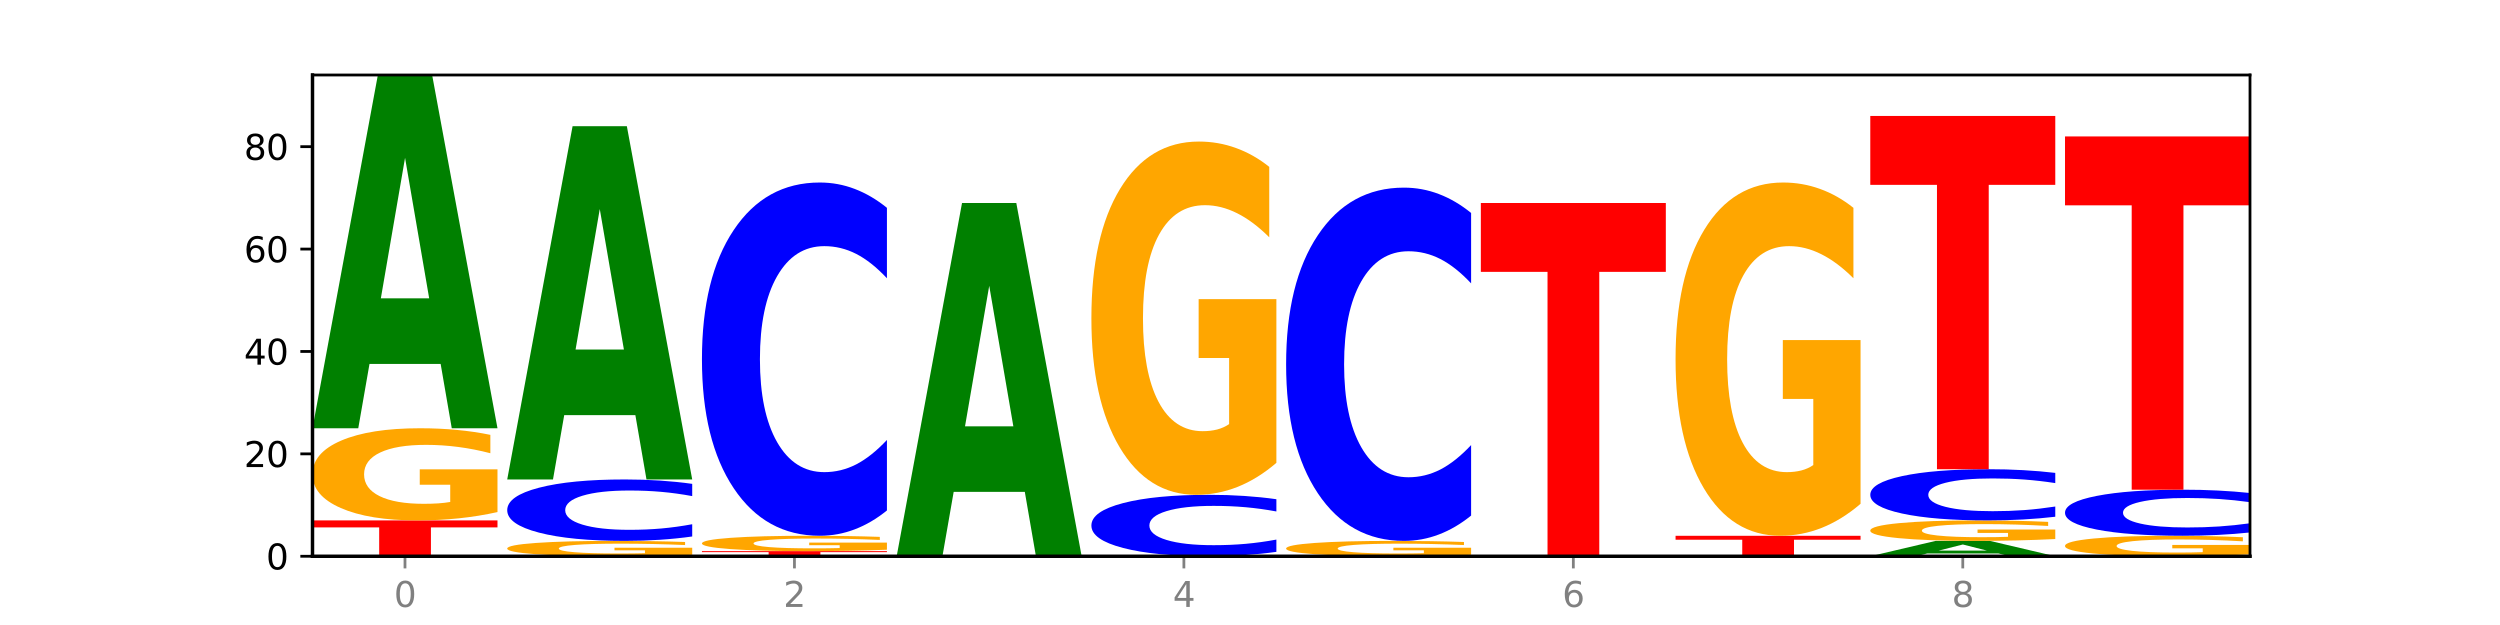 <?xml version="1.0" encoding="utf-8" standalone="no"?>
<!DOCTYPE svg PUBLIC "-//W3C//DTD SVG 1.1//EN"
  "http://www.w3.org/Graphics/SVG/1.1/DTD/svg11.dtd">
<svg xmlns:xlink="http://www.w3.org/1999/xlink" width="720pt" height="180pt" viewBox="0 0 720 180" xmlns="http://www.w3.org/2000/svg" version="1.1">
 <defs>
  <style type="text/css">*{stroke-linejoin: round; stroke-linecap: butt}</style>
 </defs>
 <g id="figure_1">
  <g id="patch_1">
   <path d="M 0 180 
L 720 180 
L 720 0 
L 0 0 
z
" style="fill: #ffffff"/>
  </g>
  <g id="axes_1">
   <g id="patch_2">
    <path d="M 90 160.2 
L 648 160.2 
L 648 21.6 
L 90 21.6 
z
" style="fill: #ffffff"/>
   </g>
   <g id="line2d_1">
    <path d="M 90 160.2 
L 648 160.2 
" clip-path="url(#p17f5164ded)" style="fill: none; stroke: #000000; stroke-width: 0.5; stroke-linecap: square"/>
   </g>
   <g id="patch_3">
    <path d="M 90 149.879 
L 143.276 149.879 
L 143.276 151.892 
L 124.109 151.892 
L 124.109 160.2 
L 109.204 160.2 
L 109.204 151.892 
L 90 151.892 
L 90 149.879 
z
" clip-path="url(#p17f5164ded)" style="fill: #ff0000"/>
   </g>
   <g id="patch_4">
    <path d="M 143.276 147.477 
Q 137.903 148.678 132.124 149.281 
Q 126.345 149.879 120.184 149.879 
Q 106.262 149.879 98.131 146.304 
Q 90 142.73 90 136.617 
Q 90 130.433 98.274 126.885 
Q 106.561 123.338 120.972 123.338 
Q 126.525 123.338 131.611 123.821 
Q 136.709 124.298 141.223 125.241 
L 141.223 130.531 
Q 136.566 129.32 131.957 128.722 
Q 127.348 128.119 122.716 128.119 
Q 114.143 128.119 109.498 130.323 
Q 104.853 132.521 104.853 136.617 
Q 104.853 140.674 109.331 142.889 
Q 113.808 145.098 122.047 145.098 
Q 124.292 145.098 126.214 144.972 
Q 128.136 144.84 129.665 144.566 
L 129.665 139.599 
L 120.889 139.599 
L 120.889 135.175 
L 143.276 135.175 
L 143.276 147.477 
z
" clip-path="url(#p17f5164ded)" style="fill: #ffa600"/>
   </g>
   <g id="patch_5">
    <path d="M 126.905 104.805 
L 106.415 104.805 
L 103.18 123.338 
L 90 123.338 
L 108.823 21.6 
L 124.454 21.6 
L 143.276 123.338 
L 130.107 123.338 
L 126.905 104.805 
z
M 109.683 85.922 
L 123.604 85.922 
L 116.655 45.454 
L 109.683 85.922 
z
" clip-path="url(#p17f5164ded)" style="fill: #008000"/>
   </g>
   <g id="patch_6">
    <path d="M 199.357 159.8 
Q 193.984 160 188.205 160.1 
Q 182.426 160.2 176.265 160.2 
Q 162.343 160.2 154.212 159.604 
Q 146.08 159.008 146.08 157.99 
Q 146.08 156.959 154.355 156.368 
Q 162.641 155.777 177.053 155.777 
Q 182.605 155.777 187.691 155.857 
Q 192.79 155.936 197.303 156.094 
L 197.303 156.975 
Q 192.646 156.773 188.038 156.674 
Q 183.429 156.573 178.796 156.573 
Q 170.223 156.573 165.578 156.941 
Q 160.934 157.307 160.934 157.99 
Q 160.934 158.666 165.411 159.035 
Q 169.889 159.403 178.127 159.403 
Q 180.372 159.403 182.294 159.382 
Q 184.217 159.36 185.745 159.315 
L 185.745 158.487 
L 176.969 158.487 
L 176.969 157.749 
L 199.357 157.749 
L 199.357 159.8 
z
" clip-path="url(#p17f5164ded)" style="fill: #ffa600"/>
   </g>
   <g id="patch_7">
    <path d="M 199.357 154.508 
Q 194.9 155.137 190.081 155.455 
Q 185.263 155.777 180.014 155.777 
Q 164.363 155.777 155.222 153.394 
Q 146.08 151.011 146.08 146.935 
Q 146.08 142.845 155.222 140.466 
Q 164.363 138.083 180.014 138.083 
Q 185.263 138.083 190.081 138.405 
Q 194.9 138.723 199.357 139.351 
L 199.357 142.878 
Q 194.86 142.045 190.498 141.658 
Q 186.135 141.27 181.316 141.27 
Q 172.672 141.27 167.718 142.78 
Q 162.779 144.285 162.779 146.935 
Q 162.779 149.574 167.718 151.084 
Q 172.672 152.589 181.316 152.589 
Q 186.135 152.589 190.498 152.202 
Q 194.86 151.811 199.357 150.978 
L 199.357 154.508 
z
" clip-path="url(#p17f5164ded)" style="fill: #0000ff"/>
   </g>
   <g id="patch_8">
    <path d="M 182.985 119.549 
L 162.496 119.549 
L 159.261 138.083 
L 146.08 138.083 
L 164.903 36.345 
L 180.534 36.345 
L 199.357 138.083 
L 186.187 138.083 
L 182.985 119.549 
z
M 165.764 100.667 
L 179.684 100.667 
L 172.735 60.198 
L 165.764 100.667 
z
" clip-path="url(#p17f5164ded)" style="fill: #008000"/>
   </g>
   <g id="patch_9">
    <path d="M 202.161 158.726 
L 255.437 158.726 
L 255.437 159.013 
L 236.27 159.013 
L 236.27 160.2 
L 221.365 160.2 
L 221.365 159.013 
L 202.161 159.013 
L 202.161 158.726 
z
" clip-path="url(#p17f5164ded)" style="fill: #ff0000"/>
   </g>
   <g id="patch_10">
    <path d="M 255.437 158.325 
Q 250.064 158.525 244.285 158.626 
Q 238.506 158.726 232.345 158.726 
Q 218.423 158.726 210.292 158.13 
Q 202.161 157.534 202.161 156.515 
Q 202.161 155.485 210.435 154.893 
Q 218.722 154.302 233.133 154.302 
Q 238.685 154.302 243.772 154.383 
Q 248.87 154.462 253.384 154.619 
L 253.384 155.501 
Q 248.727 155.299 244.118 155.199 
Q 239.509 155.099 234.876 155.099 
Q 226.304 155.099 221.659 155.466 
Q 217.014 155.833 217.014 156.515 
Q 217.014 157.191 221.492 157.561 
Q 225.969 157.929 234.208 157.929 
Q 236.453 157.929 238.375 157.908 
Q 240.297 157.886 241.826 157.84 
L 241.826 157.012 
L 233.05 157.012 
L 233.05 156.275 
L 255.437 156.275 
L 255.437 158.325 
z
" clip-path="url(#p17f5164ded)" style="fill: #ffa600"/>
   </g>
   <g id="patch_11">
    <path d="M 255.437 147.01 
Q 250.981 150.624 246.162 152.453 
Q 241.343 154.302 236.094 154.302 
Q 220.443 154.302 211.302 140.6 
Q 202.161 126.897 202.161 103.465 
Q 202.161 79.948 211.302 66.266 
Q 220.443 52.564 236.094 52.564 
Q 241.343 52.564 246.162 54.413 
Q 250.981 56.242 255.437 59.856 
L 255.437 80.137 
Q 250.94 75.345 246.578 73.117 
Q 242.215 70.89 237.397 70.89 
Q 228.752 70.89 223.799 79.569 
Q 218.859 88.228 218.859 103.465 
Q 218.859 118.638 223.799 127.318 
Q 228.752 135.976 237.397 135.976 
Q 242.215 135.976 246.578 133.749 
Q 250.94 131.5 255.437 126.708 
L 255.437 147.01 
z
" clip-path="url(#p17f5164ded)" style="fill: #0000ff"/>
   </g>
   <g id="patch_12">
    <path d="M 295.146 141.666 
L 274.657 141.666 
L 271.421 160.2 
L 258.241 160.2 
L 277.064 58.462 
L 292.695 58.462 
L 311.518 160.2 
L 298.348 160.2 
L 295.146 141.666 
z
M 277.924 122.784 
L 291.845 122.784 
L 284.896 82.315 
L 277.924 122.784 
z
" clip-path="url(#p17f5164ded)" style="fill: #008000"/>
   </g>
   <g id="patch_13">
    <path d="M 367.598 158.932 
Q 363.142 159.56 358.323 159.878 
Q 353.504 160.2 348.255 160.2 
Q 332.604 160.2 323.463 157.817 
Q 314.322 155.434 314.322 151.359 
Q 314.322 147.269 323.463 144.889 
Q 332.604 142.506 348.255 142.506 
Q 353.504 142.506 358.323 142.828 
Q 363.142 143.146 367.598 143.775 
L 367.598 147.302 
Q 363.101 146.468 358.739 146.081 
Q 354.376 145.694 349.557 145.694 
Q 340.913 145.694 335.96 147.203 
Q 331.02 148.709 331.02 151.359 
Q 331.02 153.998 335.96 155.507 
Q 340.913 157.013 349.557 157.013 
Q 354.376 157.013 358.739 156.625 
Q 363.101 156.234 367.598 155.401 
L 367.598 158.932 
z
" clip-path="url(#p17f5164ded)" style="fill: #0000ff"/>
   </g>
   <g id="patch_14">
    <path d="M 367.598 133.301 
Q 362.225 137.904 356.446 140.216 
Q 350.667 142.506 344.506 142.506 
Q 330.584 142.506 322.453 128.804 
Q 314.322 115.102 314.322 91.669 
Q 314.322 67.963 322.596 54.365 
Q 330.882 40.768 345.294 40.768 
Q 350.846 40.768 355.933 42.617 
Q 361.031 44.446 365.544 48.061 
L 365.544 68.341 
Q 360.888 63.697 356.279 61.406 
Q 351.67 59.094 347.037 59.094 
Q 338.464 59.094 333.82 67.542 
Q 329.175 75.97 329.175 91.669 
Q 329.175 107.221 333.653 115.711 
Q 338.13 124.18 346.369 124.18 
Q 348.613 124.18 350.536 123.697 
Q 352.458 123.193 353.986 122.142 
L 353.986 103.101 
L 345.21 103.101 
L 345.21 86.142 
L 367.598 86.142 
L 367.598 133.301 
z
" clip-path="url(#p17f5164ded)" style="fill: #ffa600"/>
   </g>
   <g id="patch_15">
    <path d="M 423.678 159.8 
Q 418.305 160 412.526 160.1 
Q 406.747 160.2 400.586 160.2 
Q 386.664 160.2 378.533 159.604 
Q 370.402 159.008 370.402 157.99 
Q 370.402 156.959 378.676 156.368 
Q 386.963 155.777 401.374 155.777 
Q 406.927 155.777 412.013 155.857 
Q 417.111 155.936 421.625 156.094 
L 421.625 156.975 
Q 416.968 156.773 412.359 156.674 
Q 407.75 156.573 403.118 156.573 
Q 394.545 156.573 389.9 156.941 
Q 385.255 157.307 385.255 157.99 
Q 385.255 158.666 389.733 159.035 
Q 394.21 159.403 402.449 159.403 
Q 404.694 159.403 406.616 159.382 
Q 408.538 159.36 410.067 159.315 
L 410.067 158.487 
L 401.291 158.487 
L 401.291 157.749 
L 423.678 157.749 
L 423.678 159.8 
z
" clip-path="url(#p17f5164ded)" style="fill: #ffa600"/>
   </g>
   <g id="patch_16">
    <path d="M 423.678 148.484 
Q 419.222 152.099 414.403 153.927 
Q 409.584 155.777 404.336 155.777 
Q 388.684 155.777 379.543 142.074 
Q 370.402 128.372 370.402 104.939 
Q 370.402 81.422 379.543 67.741 
Q 388.684 54.038 404.336 54.038 
Q 409.584 54.038 414.403 55.888 
Q 419.222 57.716 423.678 61.331 
L 423.678 81.611 
Q 419.182 76.82 414.819 74.592 
Q 410.457 72.364 405.638 72.364 
Q 396.993 72.364 392.04 81.044 
Q 387.1 89.702 387.1 104.939 
Q 387.1 120.112 392.04 128.792 
Q 396.993 137.451 405.638 137.451 
Q 410.457 137.451 414.819 135.223 
Q 419.182 132.974 423.678 128.183 
L 423.678 148.484 
z
" clip-path="url(#p17f5164ded)" style="fill: #0000ff"/>
   </g>
   <g id="patch_17">
    <path d="M 426.482 58.462 
L 479.759 58.462 
L 479.759 78.304 
L 460.592 78.304 
L 460.592 160.2 
L 445.687 160.2 
L 445.687 78.304 
L 426.482 78.304 
L 426.482 58.462 
z
" clip-path="url(#p17f5164ded)" style="fill: #ff0000"/>
   </g>
   <g id="patch_18">
    <path d="M 482.563 154.302 
L 535.839 154.302 
L 535.839 155.452 
L 516.672 155.452 
L 516.672 160.2 
L 501.767 160.2 
L 501.767 155.452 
L 482.563 155.452 
L 482.563 154.302 
z
" clip-path="url(#p17f5164ded)" style="fill: #ff0000"/>
   </g>
   <g id="patch_19">
    <path d="M 535.839 145.097 
Q 530.466 149.7 524.687 152.011 
Q 518.908 154.302 512.747 154.302 
Q 498.825 154.302 490.694 140.6 
Q 482.563 126.897 482.563 103.465 
Q 482.563 79.758 490.837 66.161 
Q 499.124 52.564 513.535 52.564 
Q 519.087 52.564 524.174 54.413 
Q 529.272 56.242 533.786 59.856 
L 533.786 80.137 
Q 529.129 75.492 524.52 73.202 
Q 519.911 70.89 515.278 70.89 
Q 506.706 70.89 502.061 79.338 
Q 497.416 87.766 497.416 103.465 
Q 497.416 119.016 501.894 127.507 
Q 506.371 135.976 514.61 135.976 
Q 516.855 135.976 518.777 135.493 
Q 520.699 134.988 522.228 133.938 
L 522.228 114.897 
L 513.452 114.897 
L 513.452 97.937 
L 535.839 97.937 
L 535.839 145.097 
z
" clip-path="url(#p17f5164ded)" style="fill: #ffa600"/>
   </g>
   <g id="patch_20">
    <path d="M 575.548 159.394 
L 555.059 159.394 
L 551.823 160.2 
L 538.643 160.2 
L 557.466 155.777 
L 573.097 155.777 
L 591.92 160.2 
L 578.75 160.2 
L 575.548 159.394 
z
M 558.326 158.573 
L 572.247 158.573 
L 565.298 156.814 
L 558.326 158.573 
z
" clip-path="url(#p17f5164ded)" style="fill: #008000"/>
   </g>
   <g id="patch_21">
    <path d="M 591.92 155.243 
Q 586.547 155.51 580.768 155.644 
Q 574.989 155.777 568.828 155.777 
Q 554.906 155.777 546.774 154.982 
Q 538.643 154.188 538.643 152.829 
Q 538.643 151.455 546.918 150.667 
Q 555.204 149.879 569.616 149.879 
Q 575.168 149.879 580.254 149.986 
Q 585.353 150.092 589.866 150.301 
L 589.866 151.477 
Q 585.209 151.208 580.6 151.075 
Q 575.992 150.941 571.359 150.941 
Q 562.786 150.941 558.141 151.431 
Q 553.497 151.919 553.497 152.829 
Q 553.497 153.731 557.974 154.223 
Q 562.452 154.714 570.69 154.714 
Q 572.935 154.714 574.857 154.686 
Q 576.78 154.657 578.308 154.596 
L 578.308 153.492 
L 569.532 153.492 
L 569.532 152.509 
L 591.92 152.509 
L 591.92 155.243 
z
" clip-path="url(#p17f5164ded)" style="fill: #ffa600"/>
   </g>
   <g id="patch_22">
    <path d="M 591.92 148.822 
Q 587.463 149.346 582.644 149.611 
Q 577.825 149.879 572.577 149.879 
Q 556.926 149.879 547.784 147.893 
Q 538.643 145.907 538.643 142.511 
Q 538.643 139.103 547.784 137.12 
Q 556.926 135.134 572.577 135.134 
Q 577.825 135.134 582.644 135.402 
Q 587.463 135.667 591.92 136.191 
L 591.92 139.13 
Q 587.423 138.436 583.06 138.113 
Q 578.698 137.79 573.879 137.79 
Q 565.234 137.79 560.281 139.048 
Q 555.342 140.303 555.342 142.511 
Q 555.342 144.71 560.281 145.968 
Q 565.234 147.223 573.879 147.223 
Q 578.698 147.223 583.06 146.9 
Q 587.423 146.574 591.92 145.88 
L 591.92 148.822 
z
" clip-path="url(#p17f5164ded)" style="fill: #0000ff"/>
   </g>
   <g id="patch_23">
    <path d="M 538.643 33.396 
L 591.92 33.396 
L 591.92 53.238 
L 572.752 53.238 
L 572.752 135.134 
L 557.847 135.134 
L 557.847 53.238 
L 538.643 53.238 
L 538.643 33.396 
z
" clip-path="url(#p17f5164ded)" style="fill: #ff0000"/>
   </g>
   <g id="patch_24">
    <path d="M 648 159.666 
Q 642.627 159.933 636.848 160.067 
Q 631.069 160.2 624.908 160.2 
Q 610.986 160.2 602.855 159.406 
Q 594.724 158.611 594.724 157.253 
Q 594.724 155.879 602.998 155.09 
Q 611.284 154.302 625.696 154.302 
Q 631.248 154.302 636.335 154.409 
Q 641.433 154.515 645.946 154.725 
L 645.946 155.901 
Q 641.29 155.631 636.681 155.499 
Q 632.072 155.364 627.439 155.364 
Q 618.866 155.364 614.222 155.854 
Q 609.577 156.343 609.577 157.253 
Q 609.577 158.154 614.055 158.647 
Q 618.532 159.138 626.771 159.138 
Q 629.015 159.138 630.938 159.11 
Q 632.86 159.08 634.388 159.019 
L 634.388 157.916 
L 625.612 157.916 
L 625.612 156.932 
L 648 156.932 
L 648 159.666 
z
" clip-path="url(#p17f5164ded)" style="fill: #ffa600"/>
   </g>
   <g id="patch_25">
    <path d="M 648 153.351 
Q 643.544 153.822 638.725 154.061 
Q 633.906 154.302 628.657 154.302 
Q 613.006 154.302 603.865 152.515 
Q 594.724 150.728 594.724 147.671 
Q 594.724 144.604 603.865 142.819 
Q 613.006 141.032 628.657 141.032 
Q 633.906 141.032 638.725 141.273 
Q 643.544 141.512 648 141.983 
L 648 144.628 
Q 643.503 144.003 639.141 143.713 
Q 634.778 143.422 629.959 143.422 
Q 621.315 143.422 616.362 144.554 
Q 611.422 145.684 611.422 147.671 
Q 611.422 149.65 616.362 150.782 
Q 621.315 151.912 629.959 151.912 
Q 634.778 151.912 639.141 151.621 
Q 643.503 151.328 648 150.703 
L 648 153.351 
z
" clip-path="url(#p17f5164ded)" style="fill: #0000ff"/>
   </g>
   <g id="patch_26">
    <path d="M 594.724 39.294 
L 648 39.294 
L 648 59.135 
L 628.833 59.135 
L 628.833 141.032 
L 613.928 141.032 
L 613.928 59.135 
L 594.724 59.135 
L 594.724 39.294 
z
" clip-path="url(#p17f5164ded)" style="fill: #ff0000"/>
   </g>
   <g id="matplotlib.axis_1">
    <g id="xtick_1">
     <g id="line2d_2">
      <defs>
       <path id="m4f6a293026" d="M 0 0 
L 0 3.5 
" style="stroke: #808080; stroke-width: 0.8"/>
      </defs>
      <g>
       <use xlink:href="#m4f6a293026" x="116.638" y="160.2" style="fill: #808080; stroke: #808080; stroke-width: 0.8"/>
      </g>
     </g>
     <g id="text_1">
      <!-- 0 -->
      <g style="fill: #808080" transform="translate(113.457 174.798) scale(0.1 -0.1)">
       <defs>
        <path id="DejaVuSans-30" d="M 2034 4250 
Q 1547 4250 1301 3770 
Q 1056 3291 1056 2328 
Q 1056 1369 1301 889 
Q 1547 409 2034 409 
Q 2525 409 2770 889 
Q 3016 1369 3016 2328 
Q 3016 3291 2770 3770 
Q 2525 4250 2034 4250 
z
M 2034 4750 
Q 2819 4750 3233 4129 
Q 3647 3509 3647 2328 
Q 3647 1150 3233 529 
Q 2819 -91 2034 -91 
Q 1250 -91 836 529 
Q 422 1150 422 2328 
Q 422 3509 836 4129 
Q 1250 4750 2034 4750 
z
" transform="scale(0.016)"/>
       </defs>
       <use xlink:href="#DejaVuSans-30"/>
      </g>
     </g>
    </g>
    <g id="xtick_2">
     <g id="line2d_3">
      <g>
       <use xlink:href="#m4f6a293026" x="228.799" y="160.2" style="fill: #808080; stroke: #808080; stroke-width: 0.8"/>
      </g>
     </g>
     <g id="text_2">
      <!-- 2 -->
      <g style="fill: #808080" transform="translate(225.618 174.798) scale(0.1 -0.1)">
       <defs>
        <path id="DejaVuSans-32" d="M 1228 531 
L 3431 531 
L 3431 0 
L 469 0 
L 469 531 
Q 828 903 1448 1529 
Q 2069 2156 2228 2338 
Q 2531 2678 2651 2914 
Q 2772 3150 2772 3378 
Q 2772 3750 2511 3984 
Q 2250 4219 1831 4219 
Q 1534 4219 1204 4116 
Q 875 4013 500 3803 
L 500 4441 
Q 881 4594 1212 4672 
Q 1544 4750 1819 4750 
Q 2544 4750 2975 4387 
Q 3406 4025 3406 3419 
Q 3406 3131 3298 2873 
Q 3191 2616 2906 2266 
Q 2828 2175 2409 1742 
Q 1991 1309 1228 531 
z
" transform="scale(0.016)"/>
       </defs>
       <use xlink:href="#DejaVuSans-32"/>
      </g>
     </g>
    </g>
    <g id="xtick_3">
     <g id="line2d_4">
      <g>
       <use xlink:href="#m4f6a293026" x="340.96" y="160.2" style="fill: #808080; stroke: #808080; stroke-width: 0.8"/>
      </g>
     </g>
     <g id="text_3">
      <!-- 4 -->
      <g style="fill: #808080" transform="translate(337.779 174.798) scale(0.1 -0.1)">
       <defs>
        <path id="DejaVuSans-34" d="M 2419 4116 
L 825 1625 
L 2419 1625 
L 2419 4116 
z
M 2253 4666 
L 3047 4666 
L 3047 1625 
L 3713 1625 
L 3713 1100 
L 3047 1100 
L 3047 0 
L 2419 0 
L 2419 1100 
L 313 1100 
L 313 1709 
L 2253 4666 
z
" transform="scale(0.016)"/>
       </defs>
       <use xlink:href="#DejaVuSans-34"/>
      </g>
     </g>
    </g>
    <g id="xtick_4">
     <g id="line2d_5">
      <g>
       <use xlink:href="#m4f6a293026" x="453.121" y="160.2" style="fill: #808080; stroke: #808080; stroke-width: 0.8"/>
      </g>
     </g>
     <g id="text_4">
      <!-- 6 -->
      <g style="fill: #808080" transform="translate(449.939 174.798) scale(0.1 -0.1)">
       <defs>
        <path id="DejaVuSans-36" d="M 2113 2584 
Q 1688 2584 1439 2293 
Q 1191 2003 1191 1497 
Q 1191 994 1439 701 
Q 1688 409 2113 409 
Q 2538 409 2786 701 
Q 3034 994 3034 1497 
Q 3034 2003 2786 2293 
Q 2538 2584 2113 2584 
z
M 3366 4563 
L 3366 3988 
Q 3128 4100 2886 4159 
Q 2644 4219 2406 4219 
Q 1781 4219 1451 3797 
Q 1122 3375 1075 2522 
Q 1259 2794 1537 2939 
Q 1816 3084 2150 3084 
Q 2853 3084 3261 2657 
Q 3669 2231 3669 1497 
Q 3669 778 3244 343 
Q 2819 -91 2113 -91 
Q 1303 -91 875 529 
Q 447 1150 447 2328 
Q 447 3434 972 4092 
Q 1497 4750 2381 4750 
Q 2619 4750 2861 4703 
Q 3103 4656 3366 4563 
z
" transform="scale(0.016)"/>
       </defs>
       <use xlink:href="#DejaVuSans-36"/>
      </g>
     </g>
    </g>
    <g id="xtick_5">
     <g id="line2d_6">
      <g>
       <use xlink:href="#m4f6a293026" x="565.281" y="160.2" style="fill: #808080; stroke: #808080; stroke-width: 0.8"/>
      </g>
     </g>
     <g id="text_5">
      <!-- 8 -->
      <g style="fill: #808080" transform="translate(562.1 174.798) scale(0.1 -0.1)">
       <defs>
        <path id="DejaVuSans-38" d="M 2034 2216 
Q 1584 2216 1326 1975 
Q 1069 1734 1069 1313 
Q 1069 891 1326 650 
Q 1584 409 2034 409 
Q 2484 409 2743 651 
Q 3003 894 3003 1313 
Q 3003 1734 2745 1975 
Q 2488 2216 2034 2216 
z
M 1403 2484 
Q 997 2584 770 2862 
Q 544 3141 544 3541 
Q 544 4100 942 4425 
Q 1341 4750 2034 4750 
Q 2731 4750 3128 4425 
Q 3525 4100 3525 3541 
Q 3525 3141 3298 2862 
Q 3072 2584 2669 2484 
Q 3125 2378 3379 2068 
Q 3634 1759 3634 1313 
Q 3634 634 3220 271 
Q 2806 -91 2034 -91 
Q 1263 -91 848 271 
Q 434 634 434 1313 
Q 434 1759 690 2068 
Q 947 2378 1403 2484 
z
M 1172 3481 
Q 1172 3119 1398 2916 
Q 1625 2713 2034 2713 
Q 2441 2713 2670 2916 
Q 2900 3119 2900 3481 
Q 2900 3844 2670 4047 
Q 2441 4250 2034 4250 
Q 1625 4250 1398 4047 
Q 1172 3844 1172 3481 
z
" transform="scale(0.016)"/>
       </defs>
       <use xlink:href="#DejaVuSans-38"/>
      </g>
     </g>
    </g>
   </g>
   <g id="matplotlib.axis_2">
    <g id="ytick_1">
     <g id="line2d_7">
      <defs>
       <path id="mfb5dc668fb" d="M 0 0 
L -3.5 0 
" style="stroke: #000000; stroke-width: 0.8"/>
      </defs>
      <g>
       <use xlink:href="#mfb5dc668fb" x="90" y="160.2" style="stroke: #000000; stroke-width: 0.8"/>
      </g>
     </g>
     <g id="text_6">
      <!-- 0 -->
      <g transform="translate(76.638 163.999) scale(0.1 -0.1)">
       <use xlink:href="#DejaVuSans-30"/>
      </g>
     </g>
    </g>
    <g id="ytick_2">
     <g id="line2d_8">
      <g>
       <use xlink:href="#mfb5dc668fb" x="90" y="130.711" style="stroke: #000000; stroke-width: 0.8"/>
      </g>
     </g>
     <g id="text_7">
      <!-- 20 -->
      <g transform="translate(70.275 134.51) scale(0.1 -0.1)">
       <use xlink:href="#DejaVuSans-32"/>
       <use xlink:href="#DejaVuSans-30" x="63.623"/>
      </g>
     </g>
    </g>
    <g id="ytick_3">
     <g id="line2d_9">
      <g>
       <use xlink:href="#mfb5dc668fb" x="90" y="101.221" style="stroke: #000000; stroke-width: 0.8"/>
      </g>
     </g>
     <g id="text_8">
      <!-- 40 -->
      <g transform="translate(70.275 105.02) scale(0.1 -0.1)">
       <use xlink:href="#DejaVuSans-34"/>
       <use xlink:href="#DejaVuSans-30" x="63.623"/>
      </g>
     </g>
    </g>
    <g id="ytick_4">
     <g id="line2d_10">
      <g>
       <use xlink:href="#mfb5dc668fb" x="90" y="71.732" style="stroke: #000000; stroke-width: 0.8"/>
      </g>
     </g>
     <g id="text_9">
      <!-- 60 -->
      <g transform="translate(70.275 75.531) scale(0.1 -0.1)">
       <use xlink:href="#DejaVuSans-36"/>
       <use xlink:href="#DejaVuSans-30" x="63.623"/>
      </g>
     </g>
    </g>
    <g id="ytick_5">
     <g id="line2d_11">
      <g>
       <use xlink:href="#mfb5dc668fb" x="90" y="42.243" style="stroke: #000000; stroke-width: 0.8"/>
      </g>
     </g>
     <g id="text_10">
      <!-- 80 -->
      <g transform="translate(70.275 46.042) scale(0.1 -0.1)">
       <use xlink:href="#DejaVuSans-38"/>
       <use xlink:href="#DejaVuSans-30" x="63.623"/>
      </g>
     </g>
    </g>
   </g>
   <g id="patch_27">
    <path d="M 90 160.2 
L 90 21.6 
" style="fill: none; stroke: #000000; stroke-linejoin: miter; stroke-linecap: square"/>
   </g>
   <g id="patch_28">
    <path d="M 648 160.2 
L 648 21.6 
" style="fill: none; stroke: #000000; stroke-width: 0.8; stroke-linejoin: miter; stroke-linecap: square"/>
   </g>
   <g id="patch_29">
    <path d="M 90 160.2 
L 648 160.2 
" style="fill: none; stroke: #000000; stroke-linejoin: miter; stroke-linecap: square"/>
   </g>
   <g id="patch_30">
    <path d="M 90 21.6 
L 648 21.6 
" style="fill: none; stroke: #000000; stroke-width: 0.8; stroke-linejoin: miter; stroke-linecap: square"/>
   </g>
  </g>
 </g>
 <defs>
  <clipPath id="p17f5164ded">
   <rect x="90" y="21.6" width="558" height="138.6"/>
  </clipPath>
 </defs>
</svg>
